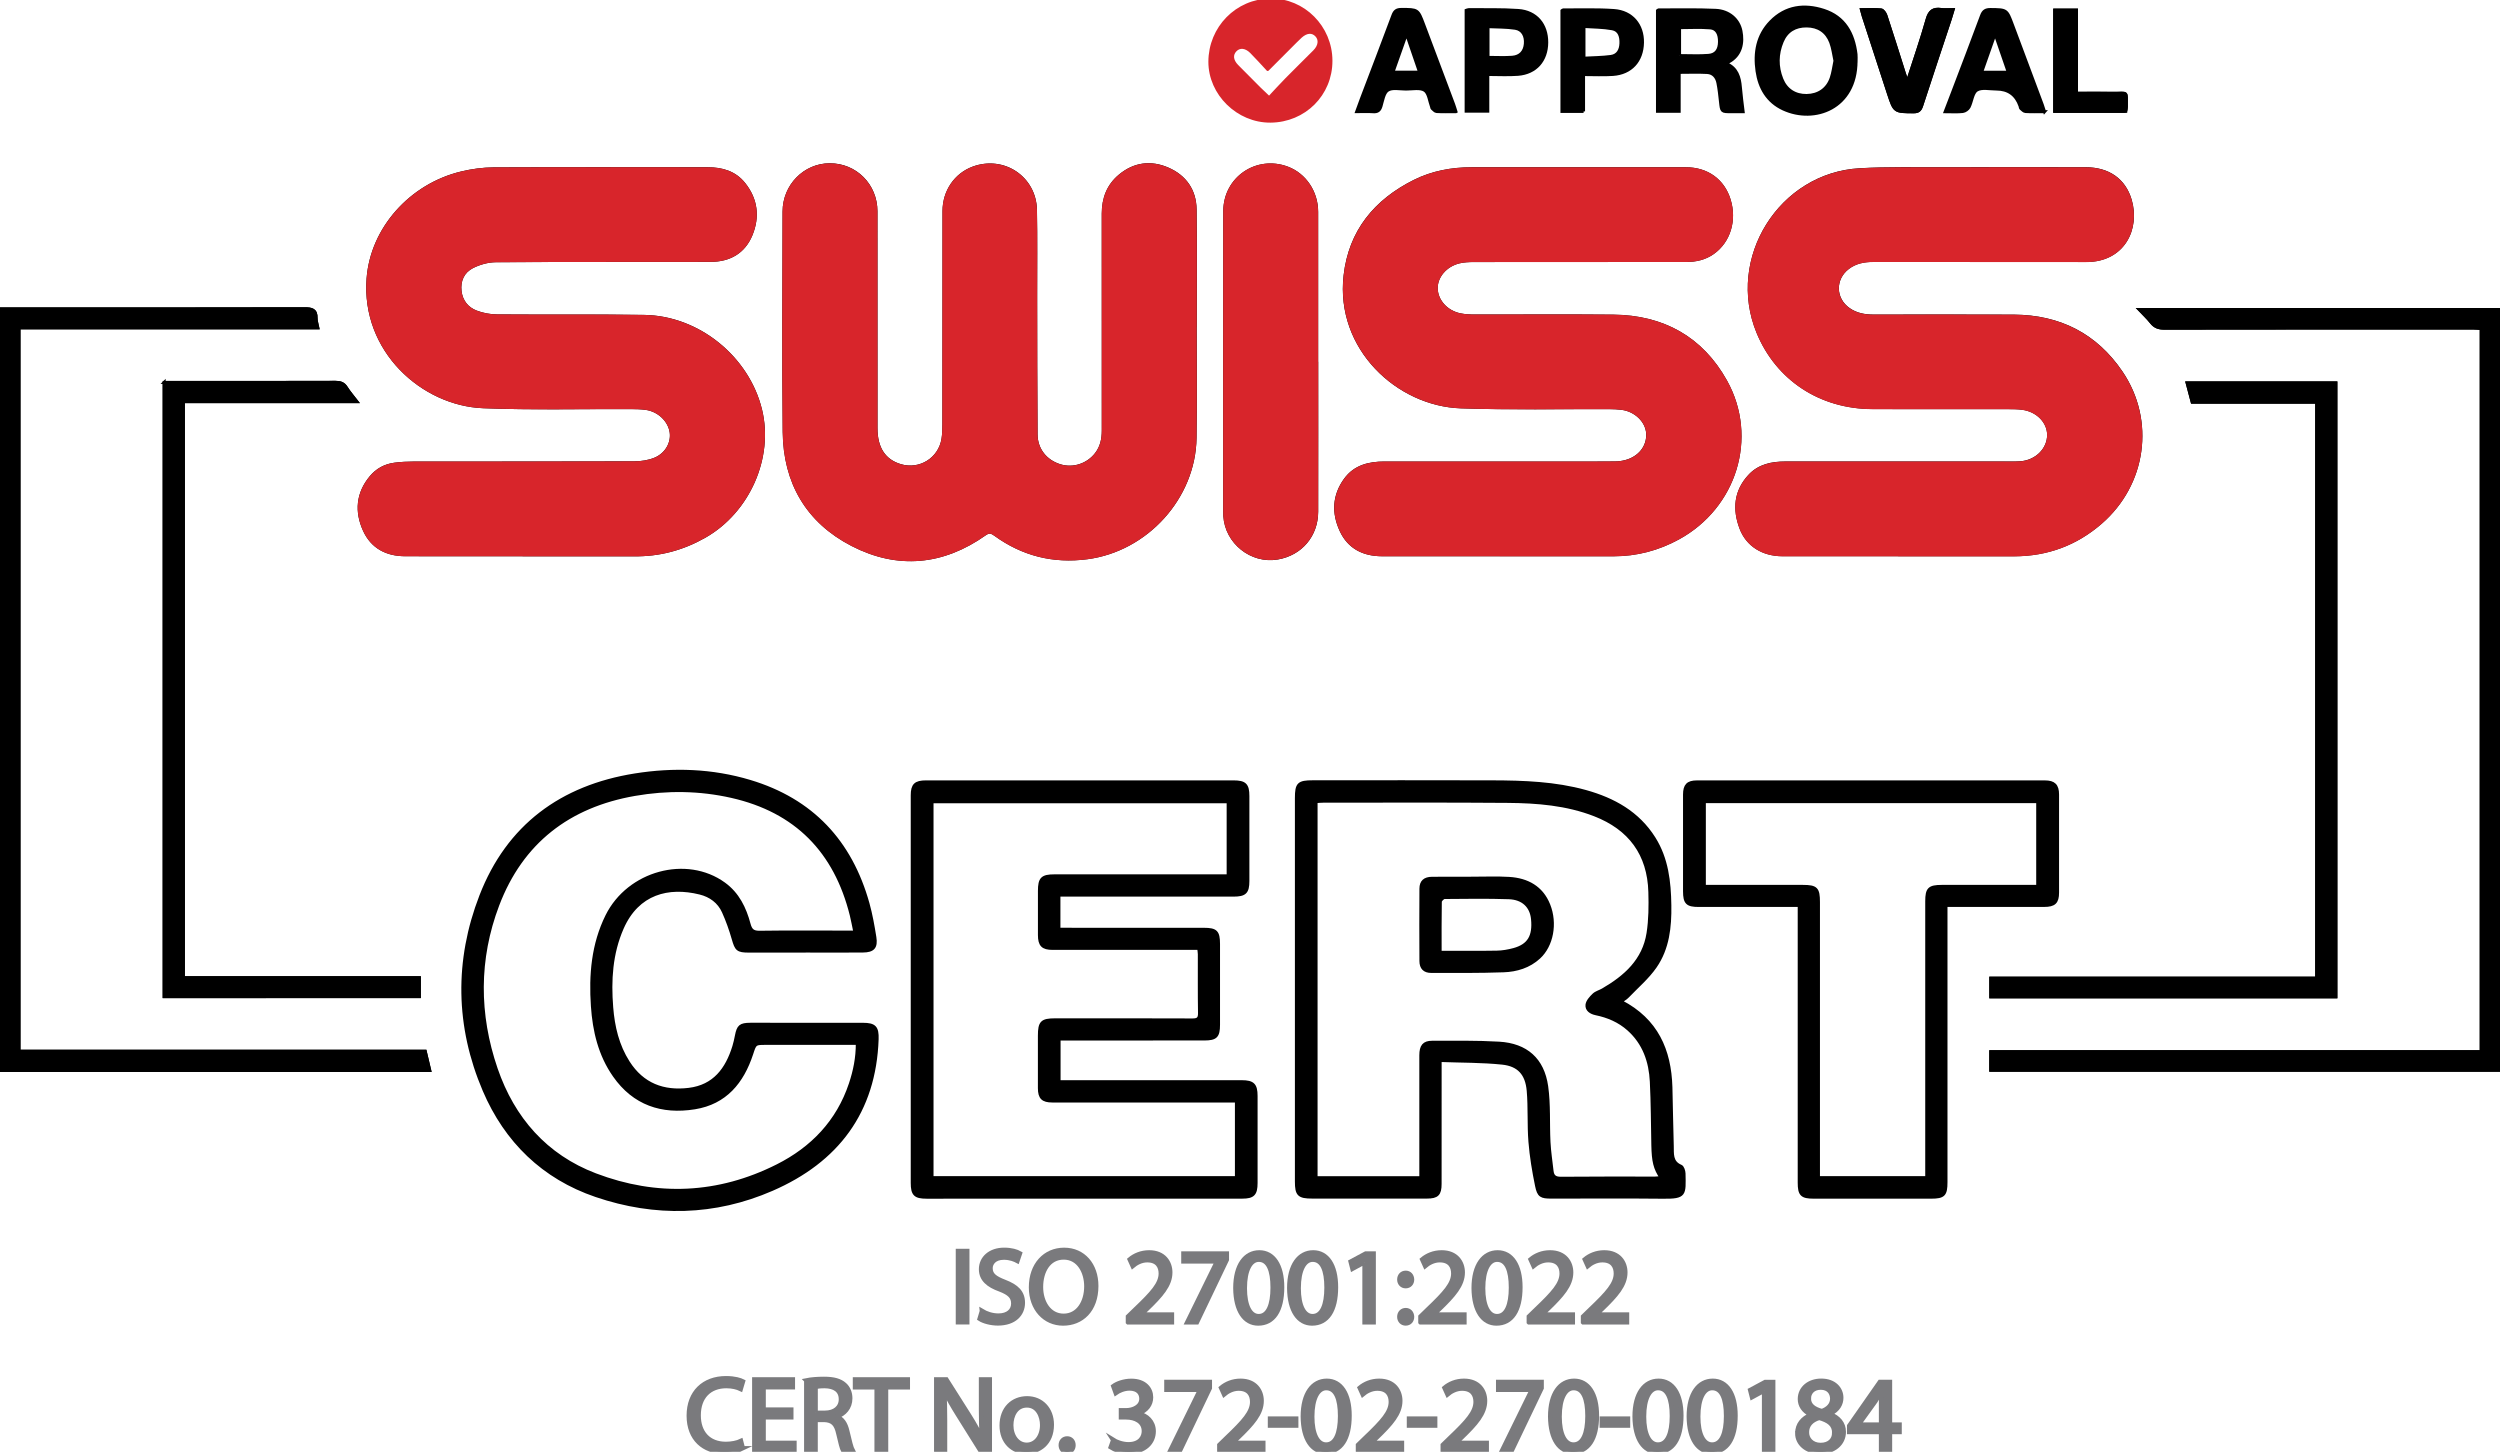 <?xml version="1.0" encoding="UTF-8"?>
<svg id="Layer_2" data-name="Layer 2" xmlns="http://www.w3.org/2000/svg" viewBox="0 0 829.25 481.57">
  <defs>
      <style xmlns="http://www.w3.org/2000/svg" type="text/css">
          .st0{stroke:#000000;stroke-miterlimit:10;}
          .st1{fill:transparent;stroke:transparent;stroke-miterlimit:10;}
          .st2{fill:#D8252B;stroke:#D8252B;}
          .st3{fill:#FFFFFF;}
          .st4{fill:#FEFEFE;}
          .st5{fill:#FFFFFF;stroke:#FFFFFF;stroke-width:6.633;stroke-miterlimit:10;}
          .st6{fill:#7A7A7D;stroke:#7A7A7D;stroke-width:1.5;stroke-miterlimit:20;}
          .st7{stroke:#000000;stroke-width:6.633;stroke-miterlimit:10;}
      </style>
  </defs>
  <g id="Layer_1-2" data-name="Layer 1">
    <g>
      <g>
        <g>
          <path class="st6" d="M320.82,414.97v23.61h-3.05v-23.61h3.05Z"/>
          <path class="st6" d="M325.72,434.87c1.37.84,3.36,1.54,5.47,1.54,3.12,0,4.94-1.65,4.94-4.03,0-2.21-1.26-3.47-4.45-4.69-3.85-1.37-6.24-3.36-6.24-6.69,0-3.68,3.05-6.41,7.64-6.41,2.42,0,4.17.56,5.22,1.16l-.84,2.49c-.77-.42-2.35-1.12-4.48-1.12-3.22,0-4.45,1.93-4.45,3.54,0,2.21,1.44,3.29,4.69,4.55,3.99,1.54,6.03,3.47,6.03,6.94,0,3.64-2.7,6.8-8.27,6.8-2.28,0-4.76-.67-6.03-1.51l.77-2.56Z"/>
          <path class="st6" d="M363.6,426.54c0,8.13-4.94,12.44-10.97,12.44s-10.62-4.83-10.62-11.98c0-7.5,4.66-12.4,10.97-12.4s10.62,4.94,10.62,11.95ZM345.27,426.92c0,5.04,2.73,9.56,7.53,9.56s7.57-4.45,7.57-9.81c0-4.7-2.45-9.6-7.53-9.6s-7.57,4.66-7.57,9.84Z"/>
        </g>
        <g>
          <path class="st6" d="M374.16,438.59v-1.89l2.42-2.35c5.82-5.54,8.44-8.48,8.48-11.91,0-2.31-1.12-4.45-4.52-4.45-2.07,0-3.78,1.05-4.83,1.93l-.98-2.17c1.58-1.33,3.82-2.31,6.45-2.31,4.9,0,6.97,3.36,6.97,6.62,0,4.2-3.05,7.6-7.85,12.23l-1.82,1.68v.07h10.23v2.56h-14.54Z"/>
          <path class="st6" d="M406.92,415.82v2.03l-9.91,20.74h-3.19l9.88-20.14v-.07h-11.14v-2.56h14.36Z"/>
          <path class="st6" d="M425.25,426.96c0,7.74-2.87,12.02-7.92,12.02-4.45,0-7.46-4.17-7.53-11.7,0-7.64,3.29-11.84,7.92-11.84s7.53,4.27,7.53,11.53ZM412.88,427.31c0,5.92,1.82,9.28,4.62,9.28,3.15,0,4.66-3.68,4.66-9.49s-1.44-9.28-4.62-9.28c-2.7,0-4.66,3.29-4.66,9.49Z"/>
          <path class="st6" d="M443.12,426.96c0,7.74-2.87,12.02-7.92,12.02-4.45,0-7.46-4.17-7.53-11.7,0-7.64,3.29-11.84,7.92-11.84s7.53,4.27,7.53,11.53ZM430.75,427.31c0,5.92,1.82,9.28,4.62,9.28,3.15,0,4.66-3.68,4.66-9.49s-1.44-9.28-4.62-9.28c-2.7,0-4.66,3.29-4.66,9.49Z"/>
          <path class="st6" d="M452.65,418.69h-.07l-3.96,2.14-.6-2.35,4.97-2.66h2.63v22.77h-2.98v-19.9Z"/>
          <path class="st6" d="M464.18,424.43c0-1.3.88-2.21,2.1-2.21s2.03.91,2.07,2.21c0,1.23-.81,2.17-2.1,2.17-1.23,0-2.07-.95-2.07-2.17ZM464.18,436.8c0-1.3.88-2.21,2.1-2.21s2.03.91,2.07,2.21c0,1.23-.81,2.17-2.1,2.17-1.23,0-2.07-.95-2.07-2.17Z"/>
          <path class="st6" d="M471.18,438.59v-1.89l2.42-2.35c5.82-5.54,8.44-8.48,8.48-11.91,0-2.31-1.12-4.45-4.52-4.45-2.07,0-3.78,1.05-4.83,1.93l-.98-2.17c1.58-1.33,3.82-2.31,6.45-2.31,4.91,0,6.97,3.36,6.97,6.62,0,4.2-3.05,7.6-7.85,12.23l-1.82,1.68v.07h10.23v2.56h-14.54Z"/>
          <path class="st6" d="M504.29,426.96c0,7.74-2.87,12.02-7.92,12.02-4.45,0-7.46-4.17-7.53-11.7,0-7.64,3.29-11.84,7.92-11.84s7.53,4.27,7.53,11.53ZM491.93,427.31c0,5.92,1.82,9.28,4.62,9.28,3.15,0,4.66-3.68,4.66-9.49s-1.44-9.28-4.62-9.28c-2.7,0-4.66,3.29-4.66,9.49Z"/>
          <path class="st6" d="M507.13,438.59v-1.89l2.42-2.35c5.82-5.54,8.44-8.48,8.48-11.91,0-2.31-1.12-4.45-4.52-4.45-2.07,0-3.78,1.05-4.83,1.93l-.98-2.17c1.58-1.33,3.82-2.31,6.45-2.31,4.91,0,6.97,3.36,6.97,6.62,0,4.2-3.05,7.6-7.85,12.23l-1.82,1.68v.07h10.23v2.56h-14.54Z"/>
          <path class="st6" d="M525.11,438.59v-1.89l2.42-2.35c5.82-5.54,8.44-8.48,8.48-11.91,0-2.31-1.12-4.45-4.52-4.45-2.07,0-3.78,1.05-4.83,1.93l-.98-2.17c1.58-1.33,3.82-2.31,6.45-2.31,4.91,0,6.97,3.36,6.97,6.62,0,4.2-3.05,7.6-7.85,12.23l-1.82,1.68v.07h10.23v2.56h-14.54Z"/>
        </g>
        <g>
          <path class="st6" d="M246.4,480.41c-1.12.56-3.36,1.12-6.24,1.12-6.66,0-11.67-4.2-11.67-11.95s5.01-12.4,12.33-12.4c2.94,0,4.8.63,5.61,1.05l-.74,2.49c-1.16-.56-2.8-.98-4.76-.98-5.54,0-9.21,3.54-9.21,9.74,0,5.78,3.33,9.49,9.07,9.49,1.86,0,3.75-.39,4.98-.98l.63,2.42Z"/>
          <path class="st6" d="M262.45,470.11h-9.18v8.51h10.23v2.56h-13.28v-23.61h12.75v2.56h-9.7v7.46h9.18v2.52Z"/>
          <path class="st6" d="M267.46,457.89c1.54-.32,3.75-.49,5.85-.49,3.26,0,5.36.6,6.83,1.93,1.19,1.05,1.86,2.66,1.86,4.48,0,3.12-1.96,5.19-4.45,6.03v.11c1.82.63,2.91,2.31,3.47,4.76.77,3.29,1.33,5.57,1.82,6.48h-3.15c-.39-.67-.91-2.7-1.58-5.64-.7-3.26-1.96-4.48-4.73-4.59h-2.87v10.23h-3.05v-23.3ZM270.51,468.64h3.12c3.26,0,5.33-1.79,5.33-4.48,0-3.05-2.21-4.38-5.43-4.42-1.47,0-2.52.14-3.01.28v8.62Z"/>
          <path class="st6" d="M290.8,460.16h-7.18v-2.59h17.48v2.59h-7.22v21.02h-3.08v-21.02Z"/>
        </g>
        <g>
          <path class="st6" d="M310.57,481.18v-23.61h3.33l7.57,11.95c1.75,2.77,3.12,5.25,4.24,7.67l.07-.04c-.28-3.15-.35-6.03-.35-9.7v-9.88h2.87v23.61h-3.08l-7.5-11.98c-1.65-2.63-3.22-5.33-4.41-7.88l-.11.04c.18,2.98.25,5.82.25,9.74v10.09h-2.87Z"/>
          <path class="st6" d="M348.86,472.57c0,6.27-4.34,9-8.44,9-4.59,0-8.13-3.36-8.13-8.72,0-5.68,3.71-9,8.41-9s8.16,3.54,8.16,8.72ZM335.41,472.74c0,3.71,2.14,6.52,5.15,6.52s5.15-2.77,5.15-6.59c0-2.87-1.44-6.52-5.08-6.52s-5.22,3.36-5.22,6.59Z"/>
          <path class="st6" d="M351.88,479.36c0-1.3.88-2.21,2.1-2.21s2.07.91,2.07,2.21-.81,2.21-2.1,2.21c-1.23,0-2.07-.95-2.07-2.21Z"/>
        </g>
        <g>
          <path class="st6" d="M369.26,477.65c.88.56,2.91,1.44,5.04,1.44,3.96,0,5.18-2.52,5.15-4.42-.04-3.19-2.91-4.55-5.89-4.55h-1.72v-2.31h1.72c2.24,0,5.08-1.16,5.08-3.85,0-1.82-1.16-3.43-3.99-3.43-1.82,0-3.57.81-4.55,1.51l-.81-2.24c1.19-.88,3.5-1.75,5.96-1.75,4.48,0,6.52,2.66,6.52,5.43,0,2.35-1.4,4.34-4.2,5.36v.07c2.8.56,5.08,2.66,5.08,5.85,0,3.64-2.84,6.83-8.3,6.83-2.56,0-4.8-.81-5.92-1.54l.84-2.38Z"/>
          <path class="st6" d="M401.28,458.41v2.03l-9.91,20.74h-3.19l9.88-20.14v-.07h-11.14v-2.56h14.36Z"/>
          <path class="st6" d="M404.47,481.18v-1.89l2.42-2.35c5.82-5.54,8.44-8.48,8.48-11.91,0-2.31-1.12-4.45-4.52-4.45-2.07,0-3.78,1.05-4.83,1.93l-.98-2.17c1.58-1.33,3.82-2.31,6.45-2.31,4.9,0,6.97,3.36,6.97,6.62,0,4.2-3.05,7.6-7.85,12.23l-1.82,1.68v.07h10.23v2.56h-14.54Z"/>
        </g>
        <path class="st6" d="M429.93,470.57v2.28h-8.65v-2.28h8.65Z"/>
        <g>
          <path class="st6" d="M447.62,469.55c0,7.74-2.87,12.02-7.92,12.02-4.45,0-7.46-4.17-7.53-11.7,0-7.64,3.29-11.84,7.92-11.84s7.53,4.27,7.53,11.53ZM435.25,469.9c0,5.92,1.82,9.28,4.62,9.28,3.15,0,4.66-3.68,4.66-9.49s-1.44-9.28-4.62-9.28c-2.7,0-4.66,3.29-4.66,9.49Z"/>
          <path class="st6" d="M450.46,481.18v-1.89l2.42-2.35c5.82-5.54,8.44-8.48,8.48-11.91,0-2.31-1.12-4.45-4.52-4.45-2.07,0-3.78,1.05-4.83,1.93l-.98-2.17c1.58-1.33,3.82-2.31,6.45-2.31,4.91,0,6.97,3.36,6.97,6.62,0,4.2-3.05,7.6-7.85,12.23l-1.82,1.68v.07h10.23v2.56h-14.54Z"/>
        </g>
        <path class="st6" d="M476.03,470.57v2.28h-8.65v-2.28h8.65Z"/>
        <g>
          <path class="st6" d="M478.58,481.18v-1.89l2.42-2.35c5.82-5.54,8.44-8.48,8.48-11.91,0-2.31-1.12-4.45-4.52-4.45-2.07,0-3.78,1.05-4.83,1.93l-.98-2.17c1.58-1.33,3.82-2.31,6.45-2.31,4.91,0,6.97,3.36,6.97,6.62,0,4.2-3.05,7.6-7.85,12.23l-1.82,1.68v.07h10.23v2.56h-14.54Z"/>
          <path class="st6" d="M511.34,458.41v2.03l-9.92,20.74h-3.19l9.88-20.14v-.07h-11.14v-2.56h14.36Z"/>
          <path class="st6" d="M529.67,469.55c0,7.74-2.87,12.02-7.92,12.02-4.45,0-7.46-4.17-7.53-11.7,0-7.64,3.29-11.84,7.92-11.84s7.53,4.27,7.53,11.53ZM517.3,469.9c0,5.92,1.82,9.28,4.62,9.28,3.15,0,4.66-3.68,4.66-9.49s-1.44-9.28-4.62-9.28c-2.7,0-4.66,3.29-4.66,9.49Z"/>
        </g>
        <path class="st6" d="M539.99,470.57v2.28h-8.65v-2.28h8.65Z"/>
        <g>
          <path class="st6" d="M557.68,469.55c0,7.74-2.87,12.02-7.92,12.02-4.45,0-7.46-4.17-7.53-11.7,0-7.64,3.29-11.84,7.92-11.84s7.53,4.27,7.53,11.53ZM545.31,469.9c0,5.92,1.82,9.28,4.62,9.28,3.15,0,4.66-3.68,4.66-9.49s-1.44-9.28-4.62-9.28c-2.7,0-4.66,3.29-4.66,9.49Z"/>
          <path class="st6" d="M575.65,469.55c0,7.74-2.87,12.02-7.92,12.02-4.45,0-7.46-4.17-7.53-11.7,0-7.64,3.29-11.84,7.92-11.84s7.53,4.27,7.53,11.53ZM563.28,469.9c0,5.92,1.82,9.28,4.62,9.28,3.15,0,4.66-3.68,4.66-9.49s-1.44-9.28-4.62-9.28c-2.7,0-4.66,3.29-4.66,9.49Z"/>
          <path class="st6" d="M585.18,461.29h-.07l-3.96,2.14-.6-2.35,4.97-2.66h2.63v22.77h-2.98v-19.9Z"/>
          <path class="st6" d="M596.19,475.4c0-2.87,1.72-4.91,4.52-6.1l-.04-.1c-2.52-1.19-3.61-3.15-3.61-5.12,0-3.61,3.05-6.06,7.04-6.06,4.41,0,6.62,2.77,6.62,5.61,0,1.93-.95,3.99-3.75,5.33v.1c2.84,1.12,4.59,3.12,4.59,5.89,0,3.96-3.4,6.62-7.74,6.62-4.76,0-7.64-2.84-7.64-6.17ZM608.45,475.26c0-2.77-1.93-4.1-5.01-4.97-2.66.77-4.1,2.52-4.1,4.69-.1,2.31,1.65,4.34,4.55,4.34s4.55-1.72,4.55-4.06ZM599.97,463.88c0,2.28,1.72,3.5,4.34,4.2,1.96-.67,3.47-2.07,3.47-4.13,0-1.82-1.09-3.71-3.85-3.71-2.56,0-3.96,1.68-3.96,3.64Z"/>
          <path class="st6" d="M623.97,481.18v-6.2h-10.58v-2.03l10.16-14.54h3.33v14.15h3.19v2.42h-3.19v6.2h-2.91ZM623.97,472.57v-7.6c0-1.19.04-2.38.11-3.57h-.11c-.7,1.33-1.26,2.31-1.89,3.36l-5.57,7.74v.07h7.46Z"/>
        </g>
      </g>
      <g>
        <path class="st0" d="M396.43,107.95s.02,0,.04,0c0-12.83.12-25.66-.05-38.49-.08-6.31-3.35-10.95-9.09-13.43-5.62-2.43-11.07-1.72-15.88,2.28-3.9,3.25-5.5,7.55-5.5,12.55,0,23.98-.01,47.97.01,71.95,0,2.84-.55,5.46-2.3,7.74-2.86,3.72-7.7,5.27-12.07,3.92-4.73-1.46-7.88-5.34-7.92-10.35-.12-15.27-.1-30.55-.13-45.82-.02-9.55.11-19.1-.07-28.64-.21-10.75-10.62-17.66-20.69-13.92-5.79,2.15-9.64,7.71-9.65,14.23-.04,23.6-.02,47.2-.04,70.8,0,1.6-.04,3.22-.29,4.79-1.04,6.71-7.68,10.83-14.17,8.86-5.36-1.62-8.06-5.78-8.06-12.38,0-23.98.02-47.97-.01-71.95-.01-8.71-6.81-15.48-15.36-15.44-8.3.03-15.11,6.94-15.12,15.52-.04,24.36-.21,48.73.04,73.09.17,16.72,7.63,29.68,22.55,37.38,15.15,7.82,30.09,6.35,44.05-3.52,1.37-.97,2.23-.67,3.4.18,9.12,6.62,19.26,9.17,30.47,7.7,19.69-2.57,35.51-19.92,35.81-39.72.19-12.45.04-24.9.04-37.35Z"/>
        <path class="st0" d="M173.78,184.03h35.98c.15,0,.31,0,.46,0,8.44.13,16.26-1.97,23.61-6.17,14.39-8.23,22.33-26.1,18.44-41.94-4.27-17.38-20.67-30.71-38.64-30.97-16.27-.24-32.54-.04-48.81-.17-2.31-.02-4.73-.47-6.89-1.3-3.02-1.15-4.94-3.58-5.33-6.9-.42-3.53.99-6.53,4.05-8.09,2.35-1.19,5.18-1.99,7.8-2.01,23.75-.15,47.51-.06,71.27-.12,6.19-.02,10.99-2.66,13.41-8.55,2.45-5.96,1.71-11.71-2.35-16.8-3.05-3.83-7.31-5.04-12.02-5.04-23.68,0-47.36-.07-71.04.04-3.55.02-7.18.52-10.64,1.35-16.95,4.07-29.74,18.57-30.99,35.01-1.83,23.89,18.03,41.75,38.24,42.54,16.32.64,32.69.22,49.03.29,1.6,0,3.22.04,4.8.25,4.29.55,7.86,3.93,8.46,7.87.54,3.54-1.51,7.37-5.36,8.96-2.11.87-4.57,1.23-6.88,1.24-24.37.09-48.73.04-73.1.07-2.13,0-4.28.1-6.39.38-3.14.41-5.81,1.85-7.85,4.3-4.48,5.39-4.96,11.42-2.16,17.58,2.56,5.63,7.39,8.14,13.49,8.15,13.14.03,26.28,0,39.41.02Z"/>
        <path class="st0" d="M497.61,184.02h0c12.53-.01,25.05-.02,37.58,0,7.64,0,14.77-1.88,21.48-5.54,18.86-10.29,26.12-33.33,15.74-52-8-14.38-20.83-21.46-37.28-21.62-15.28-.15-30.55-.02-45.83-.04-1.67,0-3.38-.07-5.01-.41-4.52-.95-7.76-4.57-7.9-8.62-.14-3.97,3-7.79,7.55-8.91,1.61-.39,3.32-.45,4.99-.46,23.45-.03,46.9-.03,70.35-.02,3.2,0,6.22-.67,8.87-2.54,5.36-3.77,7.5-10.78,5.4-17.58-1.99-6.43-7.29-10.3-14.33-10.31-23.68-.03-47.36-.03-71.04,0-6.65,0-13.09,1.19-19.07,4.18-12.94,6.49-21.28,16.6-22.95,31.23-2.77,24.26,17.56,42.86,38.43,43.57,16.4.56,32.84.2,49.26.26,1.37,0,2.75.07,4.11.24,4.57.58,8.29,4.2,8.56,8.24.29,4.41-2.63,8.18-7.4,9.42-1.09.28-2.25.43-3.38.44-4.43.05-8.86.03-13.29.03-21.08,0-42.16,0-63.25,0-5.1,0-9.78,1.12-12.96,5.49-3.86,5.31-4.1,11.08-1.39,16.91,2.64,5.67,7.49,8.01,13.55,8.03,13.06.03,26.12,0,39.19,0Z"/>
        <path class="st0" d="M630.42,184.02c12.6,0,25.21.03,37.81,0,10.8-.04,20.34-3.55,28.53-10.64,14.69-12.71,17.75-33.83,6.84-49.9-8.45-12.46-20.55-18.54-35.58-18.63-15.51-.09-31.01-.02-46.52-.02-2.96,0-5.76-.48-8.26-2.23-4.94-3.45-5.06-10.18-.25-13.81,2.51-1.89,5.34-2.41,8.41-2.41,23.53.03,47.06-.01,70.59.03,12.46.02,17.4-10.69,14.6-20.08-2-6.7-7.25-10.35-14.74-10.37-15.74-.04-31.47-.04-47.21,0-9.24.03-18.5-.18-27.71.33-26.45,1.47-43.89,29.45-33.81,53.92,6.37,15.47,20.65,24.91,37.93,24.98,15.05.06,30.1,0,45.15.02,1.53,0,3.06.02,4.57.21,4.98.62,8.71,4.4,8.76,8.76.05,4.86-4.1,8.99-9.45,9.32-1.83.12-3.67.07-5.5.07-24.14,0-48.28,0-72.42,0-4.5,0-8.71.87-11.89,4.33-4.7,5.12-5.13,11.07-2.78,17.29,2.13,5.62,7.28,8.8,13.75,8.81,13.06.02,26.13,0,39.19,0Z"/>
        <path class="st0" d="M436.75,120.23h-.01c0-16.65.02-33.31,0-49.96-.01-6.56-3.91-12.33-9.69-14.51-10.19-3.85-20.78,3.37-20.79,14.3-.05,33.23-.02,66.46-.02,99.7,0,.46,0,.92.03,1.37.53,8.8,8.83,15.43,17.47,13.97,7.72-1.31,12.99-7.47,13.01-15.36.04-16.5.01-33,.01-49.5Z"/>
        <path class="st0" d="M823.02,348.85h-162.68v6.15h168.91V102.67h-119.66c1.51,1.59,2.86,2.84,3.98,4.26,1.14,1.46,2.44,1.93,4.31,1.92,34.22-.06,68.44-.05,102.66-.04.8,0,1.6.1,2.48.16v239.87Z"/>
        <path class="st0" d="M0,102.47v252.58h142.54c-.5-2.13-.97-4.12-1.5-6.35H6.29V108.75h99.14c-.25-1.28-.61-2.25-.59-3.21.06-2.82-1.44-3.14-3.88-3.13-32.77.08-65.54.06-98.32.06H0Z"/>
        <path class="st0" d="M774.81,330.64V127.01h-49.34c.57,2.16,1.09,4.13,1.69,6.38h41.29v191.08h-108.1v6.17h114.46Z"/>
        <path class="st0" d="M54.45,126.86v203.71h84.64v-6.26H60.82v-191.1h57.55c-1.33-1.74-2.54-3.1-3.48-4.61-.88-1.41-1.96-1.78-3.58-1.78-18.1.06-36.2.04-54.3.04-.82,0-1.64,0-2.56,0Z"/>
        <path class="st0" d="M632.91,26.41c-.18,0-.36-.01-.54-.02-.24-.7-.5-1.4-.72-2.1-2.03-6.39-4.03-12.8-6.12-19.17-.24-.72-.96-1.75-1.55-1.82-2.08-.22-4.19-.09-6.53-.09.25.89.38,1.47.56,2.03,2.8,8.63,5.6,17.25,8.42,25.87,1.97,6.01,1.98,5.94,8.29,5.97,1.61,0,2.21-.56,2.69-2.03,3.1-9.57,6.3-19.11,9.46-28.66.32-.98.6-1.97.98-3.22-1.58,0-2.81.14-4-.03-2.63-.36-3.85.57-4.61,3.26-1.89,6.73-4.2,13.34-6.34,20Z"/>
        <path class="st0" d="M705.1,36.93c.08-.56.23-1.07.22-1.57-.04-5.41.59-4.32-4.25-4.4-4.02-.06-8.03-.01-12.3-.01V3.35h-7.22v33.58h23.55Z"/>
        <path class="st2" d="M396.43,107.95c0,12.45.15,24.9-.04,37.35-.3,19.8-16.12,37.15-35.81,39.72-11.21,1.46-21.35-1.09-30.47-7.7-1.17-.85-2.02-1.15-3.4-.18-13.97,9.87-28.9,11.34-44.05,3.52-14.92-7.7-22.38-20.66-22.55-37.38-.25-24.36-.08-48.73-.04-73.09.01-8.58,6.82-15.49,15.12-15.52,8.55-.03,15.35,6.74,15.36,15.44.03,23.98.02,47.97.01,71.95,0,6.6,2.69,10.75,8.06,12.38,6.49,1.97,13.12-2.15,14.17-8.86.24-1.57.28-3.19.29-4.79.02-23.6,0-47.2.04-70.8.01-6.52,3.86-12.08,9.65-14.23,10.07-3.74,20.49,3.17,20.69,13.92.18,9.54.05,19.09.07,28.64.03,15.28.01,30.55.13,45.82.04,5,3.19,8.88,7.92,10.35,4.38,1.36,9.22-.2,12.07-3.92,1.75-2.28,2.3-4.9,2.3-7.74-.02-23.98,0-47.97-.01-71.95,0-5,1.6-9.3,5.5-12.55,4.8-4,10.26-4.71,15.88-2.28,5.74,2.48,9.01,7.12,9.09,13.43.16,12.83.05,25.66.05,38.49-.01,0-.02,0-.04,0Z"/>
        <path class="st2" d="M173.78,184.02c-13.14,0-26.28.02-39.41-.01-6.11-.01-10.93-2.51-13.49-8.15-2.8-6.17-2.32-12.2,2.16-17.58,2.04-2.45,4.71-3.89,7.85-4.3,2.11-.28,4.26-.37,6.39-.38,24.37-.03,48.73.02,73.1-.07,2.31,0,4.77-.37,6.88-1.24,3.86-1.59,5.9-5.42,5.36-8.96-.6-3.94-4.17-7.32-8.46-7.87-1.58-.2-3.2-.24-4.8-.25-16.34-.07-32.71.34-49.03-.29-20.21-.79-40.07-18.65-38.24-42.54,1.26-16.44,14.04-30.94,30.99-35.01,3.46-.83,7.09-1.33,10.64-1.35,23.68-.11,47.36-.05,71.04-.04,4.72,0,8.98,1.22,12.02,5.04,4.06,5.1,4.79,10.84,2.35,16.8-2.41,5.88-7.22,8.53-13.41,8.55-23.76.06-47.51-.03-71.27.12-2.62.02-5.45.81-7.8,2.01-3.07,1.56-4.47,4.55-4.05,8.09.39,3.31,2.31,5.74,5.33,6.9,2.15.82,4.58,1.28,6.89,1.3,16.27.13,32.54-.07,48.81.17,17.97.27,34.38,13.6,38.64,30.97,3.89,15.83-4.05,33.71-18.44,41.94-7.35,4.2-15.17,6.3-23.61,6.17-.15,0-.31,0-.46,0-11.99,0-23.98,0-35.98,0Z"/>
        <path class="st2" d="M497.61,184.02c-13.06,0-26.12.02-39.19,0-6.06-.02-10.91-2.36-13.55-8.03-2.71-5.82-2.47-11.6,1.39-16.91,3.18-4.37,7.86-5.49,12.96-5.49,21.08,0,42.16,0,63.25,0,4.43,0,8.86.02,13.29-.03,1.13-.01,2.29-.16,3.38-.44,4.77-1.24,7.7-5,7.4-9.42-.27-4.03-3.99-7.65-8.56-8.24-1.36-.17-2.74-.24-4.11-.24-16.42-.06-32.86.3-49.26-.26-20.88-.72-41.2-19.31-38.43-43.57,1.67-14.63,10.02-24.74,22.95-31.23,5.97-3,12.42-4.18,19.07-4.18,23.68-.02,47.36-.02,71.04,0,7.04,0,12.34,3.87,14.33,10.31,2.1,6.79-.04,13.81-5.4,17.58-2.66,1.87-5.67,2.54-8.87,2.54-23.45,0-46.9,0-70.35.02-1.67,0-3.39.06-4.99.46-4.56,1.12-7.69,4.93-7.55,8.91.14,4.04,3.37,7.67,7.9,8.62,1.63.34,3.34.41,5.01.41,15.28.03,30.56-.1,45.83.04,16.45.16,29.28,7.24,37.28,21.62,10.38,18.67,3.12,41.71-15.74,52-6.7,3.66-13.84,5.55-21.48,5.54-12.53-.01-25.05,0-37.58,0h0Z"/>
        <path class="st2" d="M630.42,184.03c-13.06,0-26.13.02-39.19,0-6.47-.01-11.62-3.19-13.75-8.81-2.36-6.22-1.93-12.17,2.78-17.29,3.18-3.46,7.4-4.33,11.89-4.33,24.14,0,48.28,0,72.42,0,1.83,0,3.67.05,5.5-.07,5.36-.34,9.51-4.47,9.45-9.32-.05-4.37-3.78-8.14-8.76-8.76-1.51-.19-3.05-.21-4.57-.21-15.05-.02-30.1.03-45.15-.02-17.28-.06-31.56-9.51-37.93-24.98-10.08-24.47,7.36-52.44,33.81-53.92,9.22-.51,18.47-.31,27.71-.33,15.74-.04,31.47-.04,47.21,0,7.48.02,12.74,3.67,14.74,10.37,2.8,9.39-2.14,20.1-14.6,20.08-23.53-.05-47.06,0-70.59-.03-3.07,0-5.9.52-8.41,2.41-4.82,3.63-4.7,10.36.25,13.81,2.5,1.75,5.3,2.23,8.26,2.23,15.51,0,31.02-.07,46.52.02,15.03.08,27.13,6.17,35.58,18.63,10.91,16.08,7.86,37.19-6.84,49.9-8.19,7.09-17.73,10.6-28.53,10.64-12.6.04-25.21,0-37.81.01Z"/>
        <path class="st0" d="M351.24,296.92v11.32c.96,0,1.85,0,2.73,0,15.13,0,30.25,0,45.38.01,4.01,0,4.82.84,4.83,4.84,0,8.94,0,17.88,0,26.81,0,3.85-.86,4.72-4.71,4.73-15.13,0-30.25,0-45.38.01-.89,0-1.78,0-2.8,0v14.16c.85,0,1.72,0,2.6,0,19.33,0,38.66,0,57.98,0,3.74,0,4.77,1.01,4.77,4.73,0,9.63,0,19.25,0,28.88,0,3.68-.98,4.68-4.56,4.68-34.91.01-69.82.02-104.74.02-3.82,0-4.75-.94-4.75-4.74,0-42.86,0-85.71,0-128.57,0-3.41,1.06-4.45,4.56-4.45,34,0,67.99,0,101.99,0,3.81,0,4.78.96,4.78,4.7,0,9.4,0,18.79,0,28.19,0,3.74-.96,4.67-4.78,4.67-18.33,0-36.67,0-55,0-.9,0-1.79,0-2.89,0ZM410.11,365.2c-.98,0-1.8,0-2.63,0-19.48,0-38.95,0-58.43,0-3.18,0-4.27-1.08-4.28-4.25-.02-5.8,0-11.61,0-17.41,0-4.42.81-5.26,5.16-5.26,15.2,0,30.4-.03,45.6.04,1.78,0,2.38-.45,2.35-2.3-.11-6.49-.04-12.98-.06-19.48,0-.58-.12-1.17-.2-1.96h-2.86c-15.2,0-30.4,0-45.6,0-3.3,0-4.37-1.1-4.38-4.41-.01-4.89,0-9.78,0-14.66,0-4.07.9-4.99,4.95-4.99,18.33,0,36.66,0,54.99,0h2.66v-24.57h-98.23v124.67h100.97v-25.42Z"/>
        <path class="st0" d="M266.75,315.48c-6.11,0-12.22,0-18.33,0-3.75,0-4.2-.52-5.2-4.03-.88-3.06-1.95-6.1-3.26-9-1.49-3.32-4.31-5.37-7.8-6.23-10.43-2.58-20.64-.07-25.77,11.63-3.69,8.42-4.21,17.28-3.49,26.29.51,6.46,1.96,12.67,5.51,18.22,4.72,7.4,11.67,10.01,20.09,8.98,8.42-1.03,12.6-6.71,14.92-14.23.36-1.16.61-2.36.85-3.56.62-3.18,1.31-3.77,4.61-3.8,1.83-.01,3.67,0,5.5,0,10.62,0,21.23,0,31.85.01,3.9,0,4.84,1.03,4.71,4.92-.82,24.18-13.3,40.47-34.86,49.85-19.01,8.28-38.78,8.71-58.38,2.04-17.49-5.95-29.9-18.06-37.1-34.9-9.07-21.21-9.4-43.09-1.09-64.52,8.98-23.17,26.72-36.21,51.1-40.1,12.8-2.04,25.6-1.62,38.11,2.13,20.59,6.17,33.44,19.95,39.18,40.5,1.02,3.66,1.69,7.44,2.29,11.2.53,3.34-.57,4.54-3.96,4.57-6.49.06-12.98.02-19.48.01ZM283.56,309.16c-.46-2.18-.77-3.9-1.18-5.58-5.26-21.17-18.31-34.56-39.72-39.41-10.62-2.4-21.39-2.53-32.1-.66-21.9,3.81-37.54,15.83-45.46,36.71-6.78,17.89-6.72,36.26-.52,54.33,5.66,16.49,16.5,28.87,32.92,35.12,20.36,7.75,40.79,6.86,60.36-3,11.5-5.79,20.04-14.64,24.21-27.16,1.42-4.27,2.32-8.63,2.3-13.42-1.01,0-1.83,0-2.65,0-9.24,0-18.49,0-27.73,0-3.6,0-3.52.03-4.67,3.52-3.08,9.34-8.69,16.21-18.89,17.85-10.9,1.75-20.13-1.32-26.67-10.66-4.84-6.91-6.7-14.81-7.26-23.08-.7-10.35.13-20.48,4.82-29.94,7.18-14.45,26.39-19.66,38.86-10.62,4.58,3.32,6.88,8.1,8.28,13.35.55,2.05,1.34,2.75,3.54,2.72,9.62-.14,19.25-.06,28.87-.05.75,0,1.5,0,2.69,0Z"/>
        <path class="st2" d="M436.75,120.23c0,16.5.02,33-.01,49.5-.02,7.89-5.29,14.06-13.01,15.36-8.64,1.46-16.94-5.17-17.47-13.97-.03-.46-.03-.92-.03-1.37,0-33.23-.03-66.46.02-99.7.02-10.93,10.61-18.15,20.79-14.3,5.78,2.18,9.68,7.95,9.69,14.51.03,16.65,0,33.31,0,49.96h.01Z"/>
        <path class="st0" d="M537.74,332.22c11.78,6.09,16.14,16.11,16.5,28.39.19,6.49.23,12.98.45,19.47.09,2.54-.41,5.4,2.86,6.76.59.25,1.02,1.56,1.04,2.39.13,7.02.51,7.98-7.05,7.89-12.3-.14-24.6-.03-36.9-.04-3.45,0-4.27-.37-4.96-3.75-.99-4.83-1.81-9.73-2.2-14.64-.45-5.62-.08-11.31-.57-16.92-.49-5.56-3.16-8.56-8.6-9.13-6.72-.7-13.52-.61-20.62-.88,0,1.31,0,2.11,0,2.92,0,12.68,0,25.36-.01,38.04,0,3.42-.95,4.35-4.37,4.35-12.68,0-25.36.01-38.04,0-4.46,0-5.25-.79-5.25-5.15,0-42.4,0-84.8,0-127.2,0-4.7.71-5.4,5.45-5.4,19.86,0,39.73-.05,59.59.02,10.4.04,20.79.39,30.89,3.2,9.3,2.59,17.39,7.05,22.71,15.51,4.28,6.81,5.11,14.42,5.23,22.21.12,7.22-.64,14.35-4.83,20.39-2.52,3.64-6.02,6.6-9.11,9.83-.56.59-1.3,1.01-2.21,1.7ZM471.29,390.63c0-1.09,0-1.93,0-2.76,0-12.6,0-25.2,0-37.81,0-3.06.99-4.34,3.74-4.34,7.41,0,14.83-.13,22.21.3,9.02.53,14.52,5.36,15.79,14.32.86,6.08.46,12.33.77,18.5.16,3.19.66,6.35,1.01,9.53.19,1.81,1.03,2.48,2.99,2.46,10.39-.11,20.77-.05,31.16-.06.62,0,1.23-.1,2-.17-2.05-3.03-2.6-5.36-2.71-10.75-.14-7.02-.15-14.06-.5-21.07-.33-6.68-2.41-12.74-7.58-17.36-3.1-2.77-6.79-4.34-10.82-5.17-1.65-.34-3.12-1.28-2.94-2.95.13-1.19,1.26-2.41,2.21-3.33.79-.76,2.01-1.06,3-1.63,7.46-4.31,13.64-9.8,15.04-18.8.7-4.48.73-9.11.6-13.66-.35-12.58-6.65-21.07-18.34-25.61-9.27-3.6-19.03-4.37-28.81-4.45-20.39-.17-40.78-.07-61.18-.07-.8,0-1.61.09-2.39.14v124.75h34.72Z"/>
        <path class="st0" d="M823.02,348.85V108.97c-.88-.06-1.68-.16-2.48-.16-34.22,0-68.44-.02-102.66.04-1.86,0-3.16-.47-4.31-1.92-1.12-1.43-2.47-2.67-3.98-4.26h119.66v252.33h-168.91v-6.15h162.68Z"/>
        <path class="st0" d="M645.48,300.33c0,1.25,0,2.08,0,2.91,0,29.63,0,59.26,0,88.89,0,4.19-.75,4.97-4.91,4.97-12.98.01-25.96.01-38.95,0-4,0-4.82-.85-4.82-4.84,0-29.63,0-59.26,0-88.89,0-.9,0-1.81,0-3.05-1.08,0-1.96,0-2.85,0-10.16,0-20.31.02-30.47.02-3.85,0-4.71-.85-4.72-4.7-.01-10.69-.01-21.38,0-32.07,0-3.07,1.08-4.21,4.09-4.21,38.49-.01,76.98-.02,115.46,0,3.01,0,4.17,1.17,4.18,4.17.02,10.84.02,21.69,0,32.53,0,3.28-1.09,4.27-4.49,4.27-9.93,0-19.85,0-29.78,0-.82,0-1.65,0-2.74,0ZM639.1,390.64c0-1.18,0-2.09,0-3,0-29.56,0-59.12,0-88.68,0-4.11.8-4.93,4.96-4.94,9.62-.02,19.25,0,28.87,0,.97,0,1.94,0,2.98,0v-28.13h-110.58v28.13c1.08,0,1.99,0,2.89,0,9.93,0,19.86,0,29.79,0,4.46,0,5.17.75,5.17,5.19,0,29.48,0,58.97,0,88.45v2.97h35.91Z"/>
        <path class="st0" d="M0,102.47h2.65c32.77,0,65.54.03,98.32-.06,2.45,0,3.94.31,3.88,3.13-.02.96.34,1.93.59,3.21H6.29v239.95h134.75c.53,2.23.99,4.22,1.5,6.35H0V102.47Z"/>
        <path class="st0" d="M774.81,330.64h-114.46v-6.17h108.1v-191.08h-41.29c-.6-2.25-1.12-4.22-1.69-6.38h49.34v203.63Z"/>
        <path class="st0" d="M54.45,126.86c.92,0,1.74,0,2.56,0,18.1,0,36.2.02,54.3-.04,1.62,0,2.7.37,3.58,1.78.95,1.52,2.15,2.87,3.48,4.61h-57.55v191.1h78.27v6.26H54.45V126.86Z"/>
        <path class="st2" d="M441.47,20.14c.03,11.16-8.8,19.97-20.08,20.04-10.8.06-20.09-9.06-20.07-19.7.02-11.28,8.94-20.36,20.09-20.48,10.99-.11,20.03,8.96,20.06,20.14ZM420.49,23.02c-1.91-2.05-3.63-3.99-5.46-5.82-1.81-1.8-3.87-1.96-5.24-.56-1.43,1.46-1.26,3.41.53,5.25,2.45,2.51,4.94,4.99,7.43,7.47.95.94,1.93,1.85,3.22,3.07,2.05-2.19,3.89-4.22,5.81-6.17,3.05-3.1,6.16-6.13,9.23-9.22,1.76-1.77,2.02-3.87.7-5.29-1.38-1.49-3.33-1.36-5.25.35-.57.51-1.11,1.05-1.65,1.59-2.96,2.96-5.92,5.93-9.31,9.33Z"/>
        <path class="st0" d="M556.98,24v12.91h-7.19V3.54c.07-.06.19-.25.3-.25,6.33.01,12.67-.15,19,.14,4.42.2,7.63,3.03,8.38,6.87.74,3.75.17,8.08-4.31,10.37-.12.06-.18.24-.38.5,3.36,1.5,4.23,4.44,4.5,7.77.21,2.65.59,5.28.92,8.11-1.28,0-2.64,0-4,0-3.19,0-3.16,0-3.51-3.27-.23-2.12-.45-4.25-.87-6.34-.37-1.87-1.56-3.29-3.54-3.4-3.01-.17-6.04-.04-9.3-.04ZM557.11,18.43c3.3,0,6.49.2,9.64-.06,2.48-.21,3.57-1.87,3.61-4.48.04-2.65-.91-4.47-3.07-4.65-3.36-.28-6.77-.07-10.18-.07v9.27Z"/>
        <path class="st0" d="M615.65,20.29c-.04,15.6-13.77,20.62-24.09,15.88-5.33-2.45-7.95-7.03-8.75-12.6-.87-6.05.1-11.82,4.55-16.38,4.95-5.07,11.12-5.84,17.57-3.76,6.91,2.23,9.88,7.7,10.71,14.57.09.75.01,1.52.01,2.29ZM608.66,20.17c-.45-2.02-.67-4.18-1.41-6.14-1.35-3.56-4.13-5.39-7.96-5.43-3.81-.04-6.66,1.64-8.14,5.18-1.72,4.11-1.78,8.33-.12,12.48,1.43,3.58,4.43,5.47,8.22,5.42,3.9-.05,6.92-2.1,8.17-5.81.6-1.78.82-3.69,1.24-5.7Z"/>
        <path class="st0" d="M493.5,24.7v12.18h-7.18V3.45c.28-.09.56-.25.84-.25,5.49.06,11.01-.11,16.48.28,5.92.42,9.45,4.67,9.41,10.62-.04,5.96-3.63,10.09-9.53,10.55-3.24.25-6.51.05-10.02.05ZM493.58,19.04c2.86,0,5.45.15,8.01-.04,2.67-.2,4.14-1.87,4.37-4.43.24-2.65-.91-4.82-3.36-5.2-2.94-.46-5.96-.38-9.03-.53v10.2Z"/>
        <path class="st0" d="M678.18,37.04c-2.38,0-4.36.07-6.33-.05-.53-.03-1.06-.59-1.52-.99-.2-.17-.19-.57-.29-.85q-1.97-5.62-7.86-5.62c-2.21,0-4.88-.65-6.48.37-1.45.92-1.61,3.75-2.57,5.63-.35.68-1.31,1.36-2.07,1.45-1.8.21-3.63.07-5.85.07.89-2.34,1.68-4.38,2.46-6.42,3.22-8.48,6.47-16.95,9.61-25.45.57-1.55,1.37-2.03,2.98-2.02,5.38.06,5.37,0,7.25,5.06,3.3,8.85,6.62,17.7,9.92,26.55.23.62.41,1.27.74,2.28ZM666.16,23.97c-1.44-4.18-2.8-8.13-4.39-12.74-1.64,4.66-3.03,8.62-4.48,12.74h8.87Z"/>
        <path class="st0" d="M482.92,37.04c-2.35,0-4.39.07-6.42-.05-.52-.03-1.01-.67-1.49-1.06-.1-.08-.08-.29-.13-.43-.72-1.91-.93-4.6-2.31-5.53-1.5-1-4.1-.42-6.22-.43-2.05,0-4.54-.58-6.02.38-1.34.87-1.69,3.41-2.25,5.28-.42,1.41-1.1,1.97-2.58,1.86-1.72-.12-3.46-.03-5.49-.03.61-1.66,1.08-3,1.59-4.34,3.49-9.19,7.02-18.37,10.44-27.59.54-1.47,1.25-1.97,2.81-1.97,5.45.02,5.47-.05,7.34,4.94,3.33,8.84,6.65,17.68,9.97,26.53.26.69.45,1.41.78,2.43ZM466.78,11.99c-.17,0-.35,0-.52,0-1.38,3.91-2.77,7.81-4.23,11.96h8.85c-1.41-4.13-2.75-8.04-4.09-11.95Z"/>
        <path class="st0" d="M525.27,36.96h-7.17c0-11.19,0-22.29,0-33.4.12-.09.24-.27.36-.27,5.65.03,11.31-.19,16.93.21,5.93.42,9.53,4.8,9.42,10.63-.11,6.08-3.8,10.15-9.81,10.56-3.11.21-6.25.04-9.74.04v12.23ZM525.4,19.3c3.08-.18,6.04-.17,8.95-.57,2.28-.32,3.24-2.12,3.32-4.33.09-2.23-.49-4.42-2.87-4.86-3.07-.57-6.26-.54-9.4-.76v10.52Z"/>
        <path class="st0" d="M632.91,26.41c2.14-6.66,4.45-13.27,6.34-20,.75-2.69,1.98-3.62,4.61-3.26,1.19.17,2.42.03,4,.03-.38,1.25-.66,2.24-.98,3.22-3.16,9.55-6.36,19.09-9.46,28.66-.48,1.47-1.08,2.04-2.69,2.03-6.3-.03-6.32.03-8.29-5.97-2.82-8.62-5.62-17.25-8.42-25.87-.18-.56-.32-1.14-.56-2.03,2.34,0,4.45-.14,6.53.09.59.06,1.31,1.09,1.55,1.82,2.09,6.37,4.09,12.78,6.12,19.17.22.71.48,1.4.72,2.1.18,0,.36.01.54.02Z"/>
        <path class="st0" d="M705.1,36.93h-23.55V3.35h7.22v27.59c4.26,0,8.28-.05,12.3.01,4.84.08,4.21-1.01,4.25,4.4,0,.51-.14,1.01-.22,1.57Z"/>
        <path class="st0" d="M488.03,291.32c4.2,0,8.41-.21,12.59.05,5.97.38,10.76,2.94,13.09,8.77,2.47,6.19,1.06,13.51-3.21,17.43-3.3,3.04-7.44,4.29-11.75,4.44-8,.29-16.02.22-24.03.21-2.24,0-3.39-1.17-3.4-3.44-.05-8.01-.05-16.02,0-24.03.02-2.31,1.24-3.4,3.66-3.42,4.35-.05,8.7-.01,13.05-.01ZM477.69,315.87c6.47,0,12.63.07,18.79-.04,1.88-.03,3.81-.37,5.63-.86,4.99-1.36,6.8-4.4,6.23-10.13-.41-4.18-3.16-6.91-7.88-7.07-7.09-.24-14.2-.13-21.29-.07-.5,0-1.41.91-1.42,1.4-.1,5.49-.06,10.98-.06,16.76Z"/>
      </g>
    </g>
  </g>
</svg>